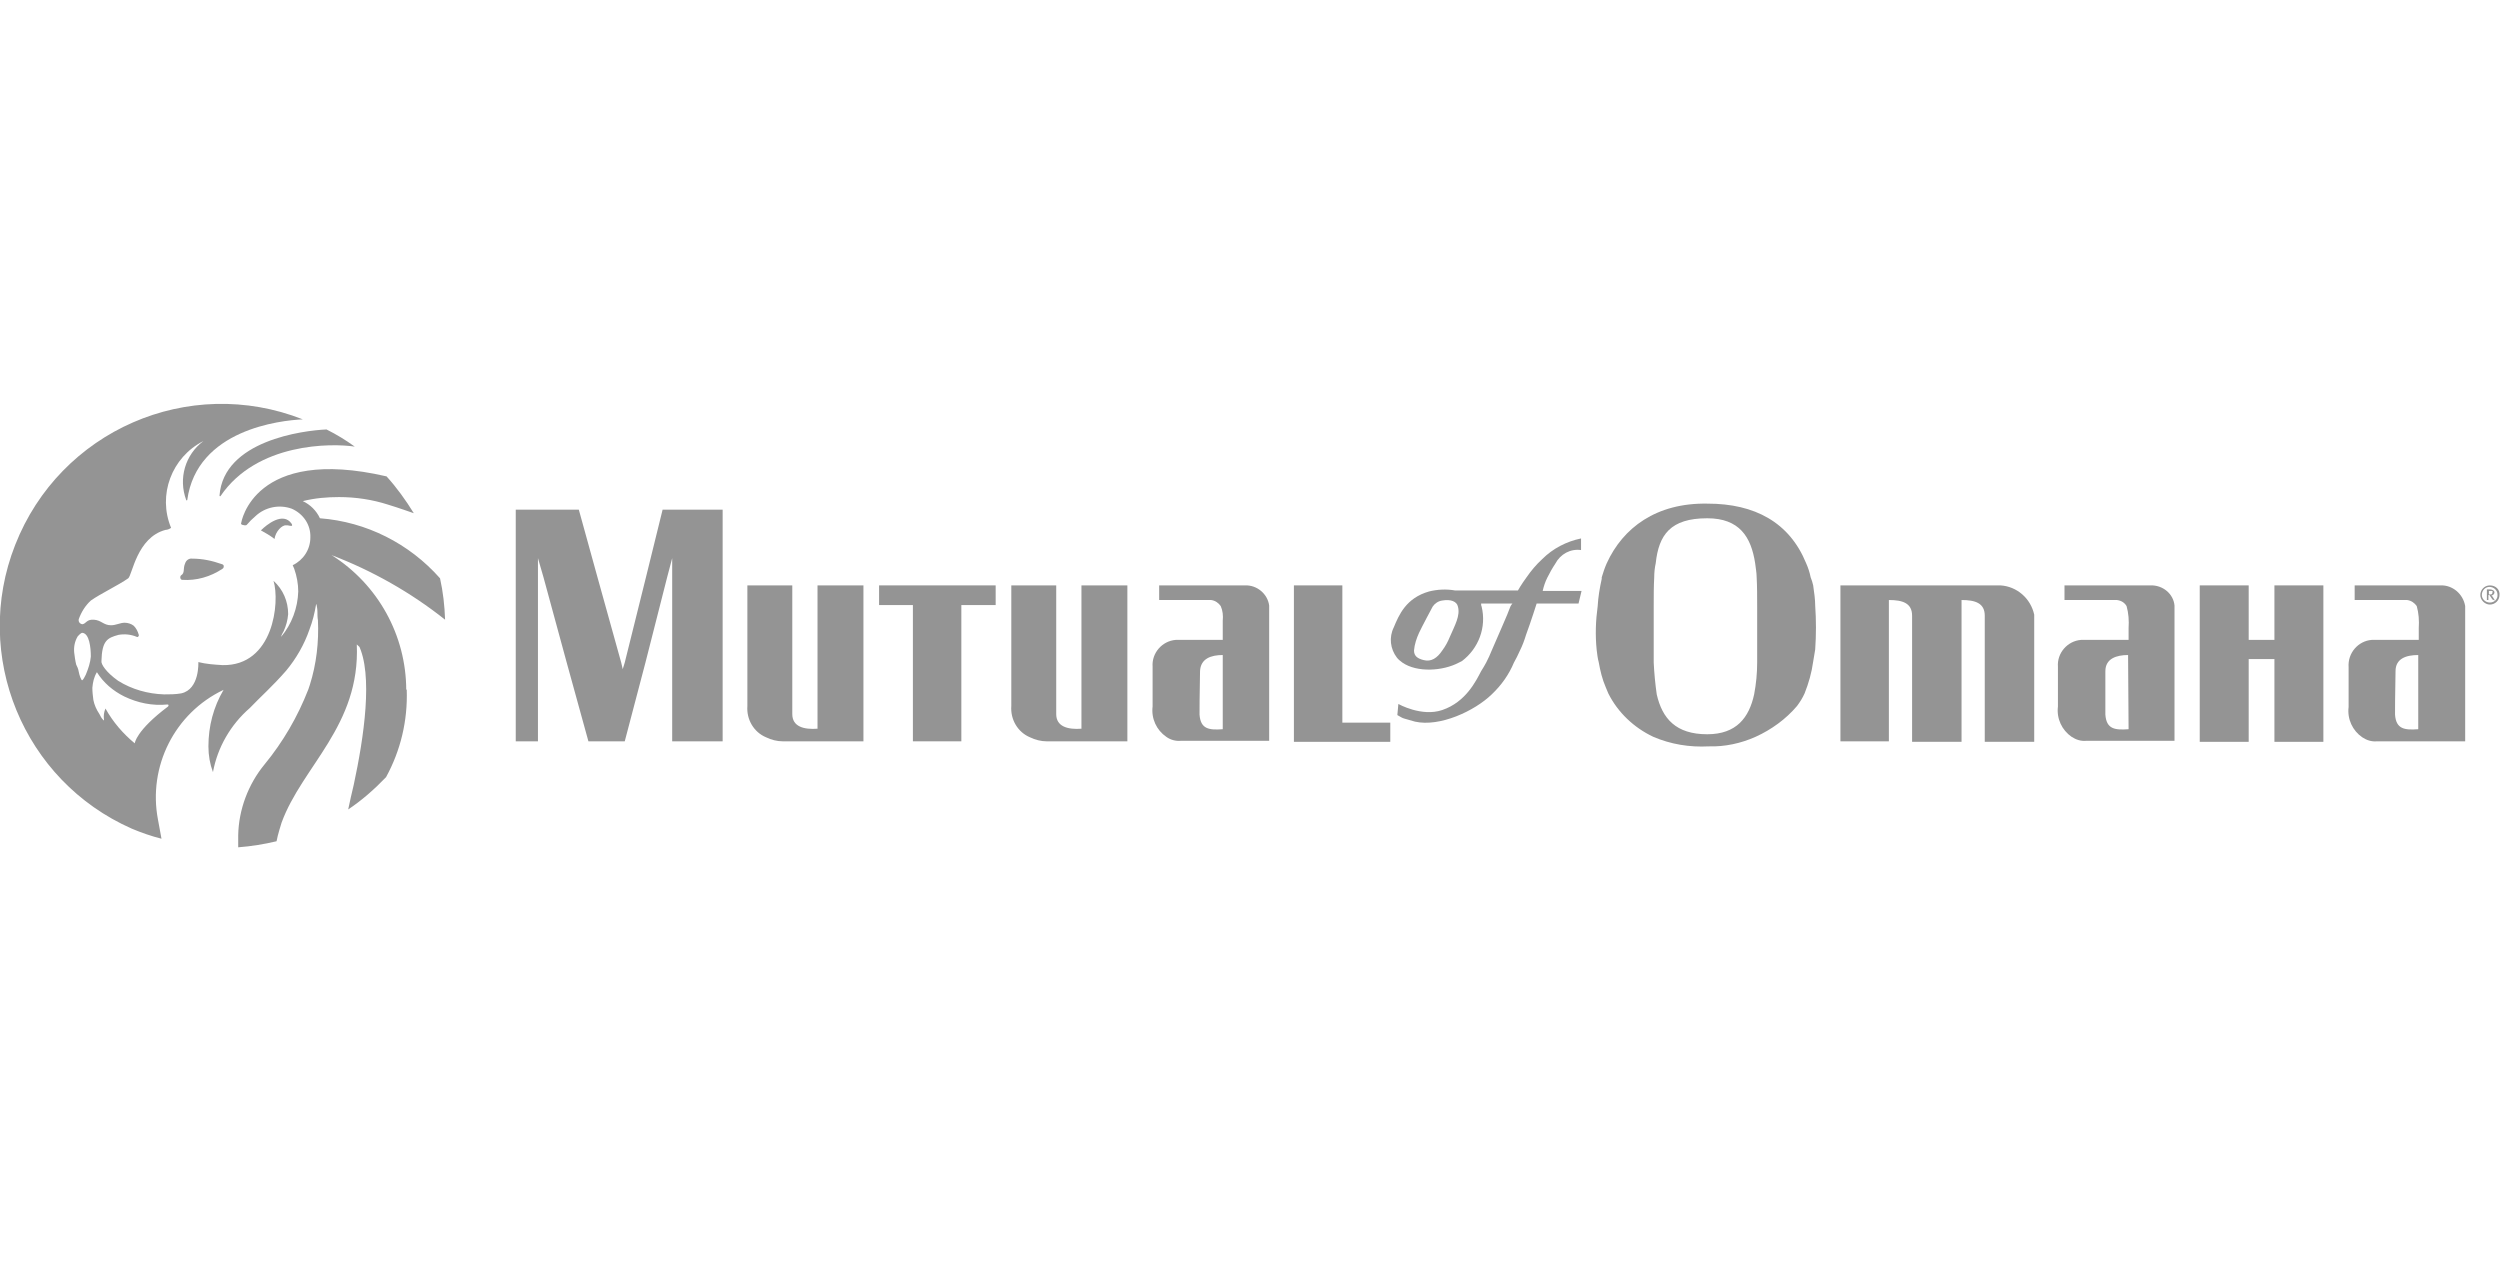<?xml version="1.0" encoding="utf-8"?>
<!-- Generator: Adobe Illustrator 26.2.1, SVG Export Plug-In . SVG Version: 6.00 Build 0)  -->
<svg version="1.1" id="a" xmlns="http://www.w3.org/2000/svg" xmlns:xlink="http://www.w3.org/1999/xlink" x="0px" y="0px"
	 viewBox="0 0 495.4 250" style="enable-background:new 0 0 495.4 250;" xml:space="preserve">
<style type="text/css">
	.st0{fill:#949494;}
</style>
<path class="st0" d="M70.3,88.5c-1.8-1.3-3.6-2.4-5.6-3.4c-4.6,0.2-20.4,2.2-21.2,13.1c0,0.1,0.1,0.2,0.2,0.1
	C50.9,87.7,65.7,87.8,70.3,88.5z"/>
<path class="st0" d="M38.1,110.7c-0.6-0.1-1.2,0.3-1.4,0.9c-0.5,1.1,0,1.9-0.8,2.4c-0.3,0.2-0.2,0.9,0.2,0.9c2.8,0.2,5.6-0.6,8-2.2
	c0.2-0.1,0.3-0.4,0.2-0.7c-0.1-0.1-0.2-0.2-0.3-0.2C42,111.1,40.1,110.7,38.1,110.7L38.1,110.7z"/>
<path class="st0" d="M56.7,104.1H57c0.6,0.1,1.1,0.3,0.8-0.3l0,0c-1.7-2.5-5,0.2-6.1,1.3l0,0c0.9,0.5,1.8,1,2.7,1.7
	C54.6,105.3,55.9,104,56.7,104.1L56.7,104.1z"/>
<path class="st0" d="M80.5,136.8c0-10.9-5.6-21-14.8-26.8l0,0c8.1,3.1,15.7,7.4,22.5,12.8c-0.1-2.8-0.4-5.5-1-8.2
	c-6.1-6.9-14.6-11.2-23.8-11.9c-0.7-1.5-1.9-2.7-3.4-3.4c2.4-0.6,4.8-0.8,7.2-0.8c3.3,0,6.6,0.5,9.7,1.5c2,0.6,4.8,1.6,5.1,1.7
	c-1.6-2.6-3.4-5.1-5.4-7.3c-26.4-6.1-28.8,9.2-28.8,9.2c-0.1,0.2,0,0.3,0.2,0.4l0,0l0.5,0.1c0.2,0,0.3,0,0.4-0.1
	c0.5-0.6,1.1-1.2,1.7-1.7c1.9-1.8,4.7-2.4,7.2-1.5c2.3,1,3.8,3.2,3.7,5.7c0,2.4-1.4,4.5-3.5,5.5H58l0.3,0.7c0.5,1.4,0.8,3,0.8,4.5
	c-0.1,3.3-1.3,6.5-3.4,9c0.1-0.4,0.3-0.8,0.5-1.1c0.5-1.1,0.8-2.2,0.9-3.4c0-2.5-1-4.9-2.9-6.6c1.3,4.2,0,16.9-10.1,16.7
	c-1.6-0.1-3.2-0.2-4.8-0.6c0,0,0.3,5.4-3.4,6.2c-1.1,0.2-2.3,0.2-3.4,0.2c-3.2-0.1-6.4-1-9.1-2.7c-2.4-1.7-3.4-3.3-3.3-3.9
	c0.1-4.1,1.2-4.6,3.4-5.2c1.2-0.2,2.4-0.1,3.6,0.4c0.1,0.1,0.3,0,0.4-0.2c0-0.1,0-0.2,0-0.2c-0.2-0.7-0.5-1.3-1-1.8
	c-0.5-0.4-1.2-0.6-1.8-0.6c-0.9,0-1.7,0.5-2.7,0.5c-1.5,0-1.9-1-3.4-1.1s-1.5,0.8-2.3,0.9c-0.5-0.1-0.8-0.5-0.7-1
	c0.5-1.4,1.3-2.7,2.4-3.7c2-1.4,5.4-3,7.4-4.4c0.8-0.6,1.7-8.1,7.4-9.6c0.4,0,0.8-0.2,1.1-0.4l0,0c-2.7-6.5,0.1-14,6.4-17.2
	c-3.6,2.7-5,7.4-3.4,11.7c0.1,0.1,0.1,0.1,0.2,0l0,0C39,85.1,55.6,83.3,60,83.1C37.4,74.2,11.9,85.3,3,108
	c-8.6,21.9,1.6,46.7,23.1,56.2c1.9,0.8,3.9,1.5,5.9,2l-0.7-3.8c-2-10.5,3.3-21.1,13-25.7c-2,3.4-3,7.2-3,11.2c0,1.8,0.3,3.5,0.9,5.1
	c0.9-4.9,3.5-9.4,7.3-12.7c2.2-2.3,4.5-4.3,7.2-7.4c2-2.4,3.6-5.2,4.6-8.1c0.3-0.8,0.6-1.7,0.8-2.5c0.1-0.4,0.2-0.9,0.3-1.3
	s0.2-1.3,0.3-1.3c0.1,0.5,0.2,1,0.2,1.6c0,0.4,0,1.1,0.1,1.6c0.2,4.3-0.3,8.7-1.6,12.8c-0.1,0.3-0.2,0.6-0.3,0.9
	c-2.1,5.4-5,10.4-8.7,14.9c-3.2,3.9-5.1,8.9-5.2,14v2.4c2.6-0.2,5.1-0.6,7.6-1.2c0.2-1.2,1-3.7,1-3.7c4.1-11.2,15.6-19.2,14.9-35.3
	 M71,127.7c3,5.9,1.1,18.5-0.9,27.8l0,0c-0.4,1.7-0.8,3.4-1.1,4.9c2.7-1.8,5.2-4,7.5-6.4c2.9-5.3,4.3-11.2,4.1-17.3L71,127.7
	L71,127.7z M17,133.7c-0.2,0.4-0.5,1-0.7,1.1s-0.6-1.1-0.7-1.7s-0.3-1-0.5-1.4c-0.2-0.8-0.3-1.6-0.4-2.4c-0.1-1.1,0.1-2.2,0.7-3.2
	c0,0,0.6-0.7,0.9-0.7c1.4,0.1,1.7,2.9,1.7,4.7C17.9,131.3,17.5,132.5,17,133.7L17,133.7z M33.3,140c-6.4,4.8-6.6,7.3-6.6,7.3l0,0
	c-2.3-1.9-4.3-4.2-5.8-6.9c-0.3,0.7-0.4,1.4-0.3,2.2c0,0.1,0,0.3-0.2,0c-0.3-0.3-0.5-0.7-0.7-1.1c-0.6-0.9-1-1.8-1.2-2.8
	c-0.1-0.8-0.2-1.6-0.2-2.4c0.1-1.1,0.3-2.1,0.9-3.1c1.3,2.1,3.2,3.7,5.4,4.8c2.7,1.3,5.6,1.9,8.6,1.6c0.1,0,0.2,0.1,0.2,0.1
	C33.4,139.9,33.3,140,33.3,140L33.3,140L33.3,140z"/>
<polygon class="st0" points="266,131.3 266,116 256.4,116 256.4,131.3 256.4,147 275.5,147 275.5,143.2 266,143.2 "/>
<polygon class="st0" points="174.2,119.9 180.9,119.9 180.9,131.1 180.9,146.9 190.5,146.9 190.5,131.3 190.5,119.9 197.3,119.9 
	197.3,116 174.2,116 "/>
<path class="st0" d="M162,131.3v13.1c-2.7,0.2-5-0.4-5-2.9V116h-8.9v23.9c-0.2,2.7,1.3,5.2,3.7,6.2c1,0.5,2.2,0.8,3.3,0.8h16v-30.9
	H162L162,131.3L162,131.3z"/>
<path class="st0" d="M246.7,116h-17v2.9H240c0.8,0.1,1.5,0.6,1.9,1.2c0.4,0.9,0.5,1.9,0.4,2.9v3.8H233c-2.7,0.2-4.8,2.6-4.6,5.3v7.9
	c-0.3,2.4,0.8,4.7,2.7,6c0.8,0.6,1.9,0.9,2.9,0.8h17.5v-26.8C251.2,117.7,249.1,115.9,246.7,116z M242.3,144.5
	c-2.7,0.2-4.4,0-4.6-2.9c0,0,0-4.5,0.1-8.6c0.1-2.5,2.2-3.2,4.5-3.2L242.3,144.5L242.3,144.5z"/>
<path class="st0" d="M214.3,131.3v13.1c-2.7,0.2-5-0.4-5-2.9V116h-8.9v23.9c-0.2,2.7,1.3,5.2,3.7,6.2c1,0.5,2.2,0.8,3.3,0.8h16
	v-30.9h-9.1L214.3,131.3L214.3,131.3z"/>
<path class="st0" d="M396.4,116h-31.7v30.9h9.6v-28c2.7,0,4.6,0.6,4.6,3.1v25h9.8v-28.1c2.7,0,4.6,0.6,4.6,3.1V147h9.8v-25.2
	C402.4,118.6,399.7,116.2,396.4,116L396.4,116z"/>
<path class="st0" d="M359.3,116c-0.1-0.5-0.3-1.1-0.5-1.6l0,0c-0.2-1-0.5-1.9-0.9-2.8c-3.3-8.1-10.2-11.8-19.5-11.8
	c-10.2-0.2-16.8,4.8-20,11.8c-0.4,0.9-0.7,1.8-1,2.8l0,0v0.3c-0.4,1.8-0.7,3.6-0.8,5.4c-0.4,2.9-0.5,5.8-0.2,8.7
	c0.1,0.8,0.2,1.7,0.4,2.4l0,0c0.3,1.7,0.7,3.4,1.4,5c0.2,0.4,0.3,0.8,0.5,1.2c1.9,3.8,5.1,6.8,8.9,8.6c3.5,1.5,7.2,2.1,11,1.9
	c3.2,0.1,6.4-0.6,9.3-1.9c3.1-1.4,6-3.5,8.2-6.1c0.6-0.8,1.1-1.6,1.5-2.5c0.8-2,1.4-4.1,1.7-6.3l0,0c0.1-0.8,0.3-1.6,0.4-2.4
	c0.2-2.9,0.2-5.8,0-8.7C359.7,118.8,359.5,117.4,359.3,116L359.3,116z M348.2,131.3c0,2.1-0.2,4.2-0.6,6.3c-1,4.6-3.5,7.9-9.3,7.9
	c-6.2,0-8.9-3.1-10-7.9c-0.3-2.1-0.5-4.2-0.6-6.3l0,0v-11.2c0-2,0-3.9,0.1-5.7c0-0.9,0.1-1.9,0.3-2.8c0.6-5.6,2.9-8.9,10.2-8.9
	c6.4,0,8.7,3.7,9.5,8.9c0.1,0.9,0.3,1.9,0.3,2.8l0,0c0.1,1.8,0.1,3.8,0.1,5.9L348.2,131.3L348.2,131.3L348.2,131.3z"/>
<polygon class="st0" points="128,114.4 123.8,131.3 123.4,132.6 123.1,131.3 118.4,114.4 114.7,101 102.2,101 102.2,114.4 
	102.2,131.3 102.2,146.9 106.6,146.9 106.6,131.3 106.6,114.4 106.6,110.6 107.7,114.4 112.3,131.3 116.6,146.9 123.8,146.9 
	127.9,131.3 132.2,114.4 133.2,110.6 133.2,114.4 133.2,131.3 133.2,146.9 143.2,146.9 143.2,131.3 143.2,114.4 143.2,101 
	131.3,101 "/>
<path class="st0" d="M302.5,114.4L302.5,114.4c-1.1,1.5-1.7,2.6-1.7,2.6h-12.5c-1.7-0.3-3.5-0.2-5.1,0.2c-4.6,1.3-6,4.7-7,7.1
	c-1,2-0.7,4.3,0.6,6c0.3,0.4,0.7,0.7,1.1,1l0,0c2.9,2,8,1.7,11.2,0l0,0c0.2-0.1,0.4-0.2,0.6-0.3c3.3-2.5,4.9-6.7,3.9-10.8
	c-0.1-0.2-0.1-0.4-0.1-0.6h6.2c-0.2,0.2-0.3,0.4-0.4,0.6c-0.6,1.7-2.3,5.4-3.7,8.7c-0.3,0.8-0.7,1.6-1.1,2.4l0,0
	c-0.3,0.6-0.7,1.2-1,1.7c-1,1.9-3,6.1-7.7,7.7c-4.1,1.4-8.7-1.2-8.7-1.2l-0.2,2.2c0.7,0.4,1,0.6,1.4,0.7c0.7,0.2,1.4,0.4,2.1,0.6
	c4.9,1.1,11.8-2.1,15.2-5.4c1.9-1.8,3.4-3.9,4.4-6.3l0,0c0.4-0.7,0.8-1.5,1.2-2.4c0.5-1,0.9-2.1,1.2-3.1c1-2.7,2.1-6.2,2.1-6.2h8.3
	l0.6-2.5h-7.7c0.2-0.9,0.5-1.8,0.9-2.6l0,0c0.5-1,1-1.9,1.6-2.8c1-1.9,3-3,5.1-2.7v-2.3c-2.9,0.6-5.6,2-7.7,4.1
	C304.4,111.9,303.4,113.1,302.5,114.4L302.5,114.4z M287.3,126.2c-0.4,1-0.9,1.9-1.5,2.7c-1,1.5-2.2,2.3-3.7,1.9
	c-1.2-0.3-1.9-0.8-1.9-1.9c0.1-1.2,0.5-2.4,1-3.5c0.5-1.1,2.7-5.2,2.7-5.2c0.4-0.6,1.1-1.1,1.9-1.2c1.7-0.3,2.9,0.2,3.1,1.2
	C289.4,122,288.3,123.9,287.3,126.2L287.3,126.2L287.3,126.2z"/>
<path class="st0" d="M426.1,116h-17v2.9h10.4c0.8,0.1,1.5,0.5,1.9,1.2c0.4,1.4,0.5,2.9,0.4,4.4v2.3h-9.4c-2.7,0.2-4.8,2.6-4.6,5.3
	v7.9c-0.3,2.4,0.8,4.7,2.7,6c0.9,0.6,1.9,0.9,2.9,0.8h17.5v-26.8C430.7,117.7,428.6,115.9,426.1,116L426.1,116z M421.8,144.5
	c-2.7,0.2-4.4,0-4.6-2.9V133c0-2.5,2.2-3.2,4.5-3.2L421.8,144.5L421.8,144.5L421.8,144.5z"/>
<path class="st0" d="M483.6,116h-17v2.9H477c0.8,0.1,1.5,0.6,1.9,1.2c0.4,1.4,0.5,2.9,0.4,4.4v2.3h-9.3c-2.7,0.2-4.8,2.6-4.6,5.4
	v7.9c-0.3,2.4,0.8,4.7,2.7,6c0.9,0.6,1.9,0.9,2.9,0.8h17.5v-26.8C488.1,117.7,486,115.9,483.6,116L483.6,116z M479.2,144.5
	c-2.7,0.2-4.4,0-4.6-2.9c0,0,0-4.5,0.1-8.6c0-2.5,2.1-3.2,4.5-3.2L479.2,144.5L479.2,144.5L479.2,144.5z"/>
<polygon class="st0" points="450.7,120.2 450.7,125.6 450.7,126.8 445.6,126.8 445.6,125.6 445.6,120.2 445.6,116 435.9,116 
	435.9,120.2 435.9,125.6 435.9,128 435.9,137.6 435.9,146.1 435.9,147 445.6,147 445.6,146.1 445.6,137.6 445.6,130.6 450.7,130.6 
	450.7,137.6 450.7,146.1 450.7,147 460.4,147 460.4,146.1 460.4,137.6 460.4,128 460.4,125.6 460.4,120.2 460.4,116 450.7,116 "/>
<path class="st0" d="M493.4,119.4c-0.9,0-1.6-0.7-1.6-1.5c0-0.9,0.7-1.6,1.5-1.6c0.9,0,1.6,0.7,1.6,1.5l0,0
	C495,118.7,494.3,119.4,493.4,119.4L493.4,119.4z M493.4,116c-1.1,0-1.9,0.9-1.9,1.9s0.9,1.9,1.9,1.9c1,0,1.9-0.8,1.9-1.9l0,0
	C495.4,116.9,494.6,116,493.4,116L493.4,116L493.4,116L493.4,116z"/>
<path class="st0" d="M494.4,119l-0.3-0.5l-0.2-0.3l-0.2-0.2c0.3,0,0.6-0.3,0.6-0.6c0-0.2-0.1-0.3-0.2-0.4c-0.2-0.1-0.4-0.2-0.6-0.2
	h-0.7v2.1h0.3v-1h0.2l0.4,0.6l0.2,0.3L494.4,119L494.4,119z M493.9,117.4c0,0.1,0,0.2-0.1,0.3c-0.1,0.1-0.2,0.1-0.4,0.1h-0.2v-0.7
	h0.6C493.9,117.1,494,117.2,493.9,117.4L493.9,117.4L493.9,117.4z"/>
</svg>
